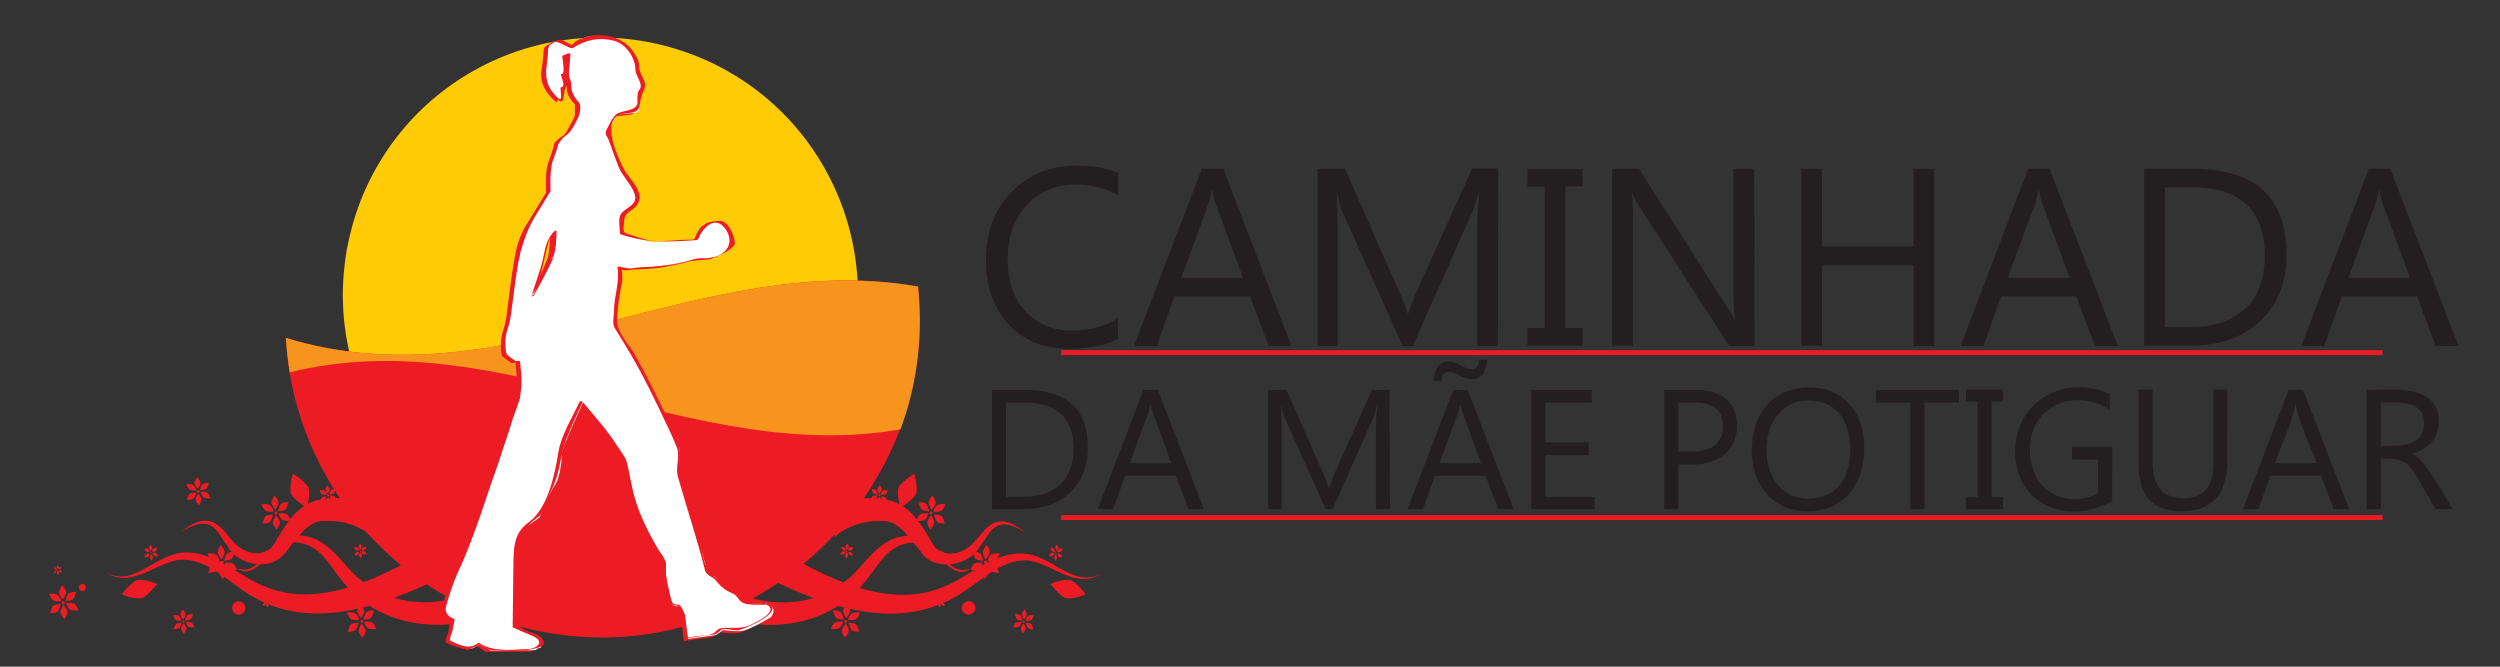 <?xml version="1.0" encoding="utf-8"?>
<!-- Generator: Adobe Illustrator 28.3.0, SVG Export Plug-In . SVG Version: 6.00 Build 0)  -->
<svg version="1.1" id="Camada_2_00000117655070844332368720000002236650609301555623_"
	 xmlns="http://www.w3.org/2000/svg" xmlns:xlink="http://www.w3.org/1999/xlink" x="0px" y="0px" viewBox="0 0 711 189.6"
	 style="enable-background:new 0 0 711 189.6;" xml:space="preserve">
<rect x="0" y="0" width="711" height="189.6" fill="#333333" stroke="none"/>
<style type="text/css">
	.st0{fill-rule:evenodd;clip-rule:evenodd;fill:#FFCB05;}
	.st1{fill-rule:evenodd;clip-rule:evenodd;fill:#ED1C24;}
	.st2{fill-rule:evenodd;clip-rule:evenodd;fill:#F7941D;}
	.st3{fill-rule:evenodd;clip-rule:evenodd;fill:#FFFFFF;}
	.st4{fill:#ED1C24;}
	.st5{fill-rule:evenodd;clip-rule:evenodd;fill:#231F20;}
</style>
<g id="Camada_1-2">
	<g>
		<g>
			<path class="st0" d="M234.6,48c19.8,35.3,7.3,79.9-28,99.7c-35.3,19.8-79.9,7.3-99.7-28c-19.8-35.3-7.3-79.9,28-99.7
				C170.2,0.3,214.8,12.8,234.6,48L234.6,48z"/>
			<path class="st1" d="M81.3,96.1c2.6,47.5,41.9,85.2,90.1,85.2s90.2-40.4,90.2-90.2c0-3.2-0.2-6.5-0.5-9.6
				C199.7,70.6,143.5,115.2,81.3,96.1z"/>
			<path class="st2" d="M81.3,96.1c0.2,3.3,0.6,6.6,1.1,9.8c59.8-14.8,114.3,26.6,173.7,16.2c3.6-9.7,5.5-20.1,5.5-31
				c0-3.2-0.2-6.5-0.5-9.6C199.7,70.6,143.5,115.1,81.3,96.1L81.3,96.1z"/>
			<g>
				<path class="st1" d="M199.8,173.1l4.3-7.2c10.6,6.7,25.8,8,36.4-0.7c5.1-3.6,8.8-12.1,17.2-12.8c9.2-1.1,10.5,12,18.2,9.3
					c-3.4,2.9-7-1.5-9.2-3.4c-2.5-2.3-5.6-4.6-8.6-3.8c-6.9,1.1-9.1,8.5-14.7,13.8C232.2,179.4,213.8,180.3,199.8,173.1L199.8,173.1
					z"/>
				<path class="st1" d="M237.6,152.6l-5.8-6c6.1-4.6,12.8-5.5,19.2-4.6c7.8,0.5,11.5,8.2,14,12.2c2.2,4.7,8.6,4,12.1-0.1
					c1.9-1.8,3.4-4.9,6.6-5.7c3.2-0.6,5.7,1.4,8,3c-2.4-1.3-5.2-2.9-7.7-2c-2.4,0.9-3.5,3.7-5.3,6c-2.7,5.3-12.9,7.7-17,1.3
					c-3.9-4.8-6.7-9.1-11.4-8.5C245.6,148,240.3,149.9,237.6,152.6L237.6,152.6z"/>
				<path class="st1" d="M221.2,165.8l4.2-7.2c12.7,7.3,28.8,14.3,42.9,8.3c6.9-2.5,13.2-9.5,22.2-9.5c8.8,0.2,14.3,10,22.7,5.8
					c-8,5-15.5-4.6-22.6-3.8c-7.7,0.6-12.8,7.4-20.5,11.2C253.9,178.8,236,172.6,221.2,165.8L221.2,165.8z"/>
				<path class="st1" d="M260.5,140.5c-0.4,0.9-2.1,2.4-4.4,3.9c-0.7-2.4-1-4.8-0.5-5.8c0.4-0.9,2.1-2.4,4.4-3.9
					C260.7,137.1,260.9,139.5,260.5,140.5L260.5,140.5z"/>
				<path class="st1" d="M304.4,165c1,0.3,2.6,1.8,4.4,4c-2.3,1-4.7,1.4-5.7,1.1c-1-0.3-2.6-1.8-4.4-4
					C301,165.1,303.3,164.7,304.4,165L304.4,165z"/>
				<path class="st1" d="M277.4,172.9c0,1.1-0.9,1.9-1.9,1.9s-2-0.9-2-1.9s0.9-1.9,2-1.9S277.4,171.8,277.4,172.9z"/>
				<path class="st1" d="M283.1,159.3c0.4-0.2,0.9-1,1.2-1.9c-1.1-0.1-1.9,0-2.3,0.2c-0.4,0.2-0.9,1-1.2,1.9
					C281.9,159.6,282.8,159.5,283.1,159.3L283.1,159.3z"/>
				<path class="st1" d="M277.2,160.2c-0.4,0.2-0.9,1-1.2,1.9c1.1,0.1,1.9,0,2.3-0.2c0.4-0.2,0.9-1,1.2-1.9
					C278.4,160,277.5,160,277.2,160.2z"/>
				<path class="st1" d="M281.5,157.1c0-0.4-0.3-1.3-0.9-2.1c-0.7,0.8-1.1,1.6-1.1,2c0,0.4,0.3,1.3,0.9,2.1
					C281,158.2,281.5,157.4,281.5,157.1L281.5,157.1z"/>
				<path class="st1" d="M279.1,162.6c0,0.4,0.3,1.3,0.9,2.1c0.7-0.8,1.1-1.6,1.1-2c0-0.4-0.3-1.3-0.9-2.1
					C279.5,161.4,279.1,162.2,279.1,162.6L279.1,162.6z"/>
				<path class="st1" d="M281,160.3c0.3,1,0.6,1.8,0.9,2.1c0.3,0.3,1.2,0.5,2.2,0.5c-0.3-1-0.6-1.8-0.9-2.1
					C282.9,160.6,282,160.3,281,160.3z"/>
				<path class="st1" d="M279.7,159.5c-0.3-1-0.6-1.8-0.9-2.1c-0.3-0.3-1.2-0.5-2.2-0.5c0.3,1,0.6,1.8,0.9,2.1
					C277.8,159.2,278.7,159.4,279.7,159.5z"/>
				<path class="st1" d="M279.8,159.9c0,0.2,0.2,0.4,0.5,0.4s0.5-0.2,0.5-0.4s-0.2-0.4-0.5-0.4S279.8,159.6,279.8,159.9z"/>
				<path class="st1" d="M268.3,157.6c0.1-0.1,0.2-0.3,0.3-0.6c-0.3,0-0.6,0-0.7,0.1s-0.2,0.3-0.3,0.6
					C268,157.7,268.2,157.7,268.3,157.6L268.3,157.6z"/>
				<path class="st1" d="M266.6,157.9c-0.1,0.1-0.2,0.3-0.3,0.6c0.3,0,0.6,0,0.7-0.1c0.1-0.1,0.2-0.3,0.3-0.6
					C267,157.8,266.7,157.8,266.6,157.9L266.6,157.9z"/>
				<path class="st1" d="M267.9,157c0-0.1-0.1-0.4-0.3-0.6c-0.2,0.2-0.3,0.5-0.3,0.6c0,0.1,0.1,0.4,0.3,0.6
					C267.7,157.3,267.9,157.1,267.9,157z"/>
				<path class="st1" d="M267.2,158.5c0,0.1,0.1,0.4,0.3,0.6c0.2-0.2,0.3-0.5,0.3-0.6c0-0.1-0.1-0.4-0.3-0.6
					C267.3,158.2,267.2,158.4,267.2,158.5L267.2,158.5z"/>
				<path class="st1" d="M267.7,157.9c0.1,0.3,0.2,0.5,0.3,0.6c0.1,0.1,0.4,0.1,0.6,0.1c-0.1-0.3-0.2-0.5-0.3-0.6
					C268.3,158,268,157.9,267.7,157.9L267.7,157.9z"/>
				<path class="st1" d="M267.4,157.7c-0.1-0.3-0.2-0.5-0.3-0.6c-0.1-0.1-0.4-0.1-0.6-0.1c0.1,0.3,0.2,0.5,0.3,0.6
					C266.8,157.6,267.1,157.7,267.4,157.7L267.4,157.7z"/>
				<path class="st1" d="M267.4,157.8c0,0.1,0.1,0.1,0.1,0.1s0.1-0.1,0.1-0.1s-0.1-0.1-0.1-0.1S267.4,157.7,267.4,157.8z"/>
				<path class="st1" d="M267.7,145.3c0.4-0.2,0.9-1,1.2-1.9c-1.1-0.1-1.9,0-2.3,0.2c-0.4,0.2-0.9,1-1.2,1.9
					C266.5,145.6,267.4,145.5,267.7,145.3L267.7,145.3z"/>
				<path class="st1" d="M261.8,146.2c-0.4,0.2-0.9,1-1.2,1.9c1.1,0.1,1.9,0,2.3-0.2c0.4-0.2,0.9-1,1.2-1.9
					C263,145.9,262.1,146,261.8,146.2L261.8,146.2z"/>
				<path class="st1" d="M266.1,143c0-0.4-0.3-1.3-0.9-2.1c-0.7,0.8-1.1,1.6-1.1,2c0,0.4,0.3,1.3,0.9,2.1
					C265.6,144.2,266.1,143.4,266.1,143L266.1,143z"/>
				<path class="st1" d="M263.7,148.5c0,0.4,0.3,1.3,0.9,2.1c0.7-0.8,1.1-1.6,1.1-2c0-0.4-0.3-1.3-0.9-2.1
					C264.2,147.4,263.7,148.1,263.7,148.5z"/>
				<path class="st1" d="M265.6,146.3c0.3,1,0.6,1.8,0.9,2.1c0.3,0.3,1.2,0.5,2.2,0.5c-0.3-1-0.6-1.8-0.9-2.1
					C267.5,146.6,266.6,146.3,265.6,146.3L265.6,146.3z"/>
				<path class="st1" d="M264.3,145.4c-0.3-1-0.6-1.8-0.9-2.1c-0.3-0.3-1.2-0.5-2.2-0.5c0.3,1,0.6,1.8,0.9,2.1
					C262.4,145.2,263.3,145.4,264.3,145.4z"/>
				<path class="st1" d="M264.4,145.9c0,0.2,0.2,0.4,0.4,0.4s0.4-0.2,0.4-0.4s-0.2-0.4-0.4-0.4S264.4,145.6,264.4,145.9z"/>
				<path class="st1" d="M268.3,171c0.1-0.1,0.3-0.3,0.4-0.7c-0.4,0-0.7,0-0.8,0.1c-0.1,0.1-0.3,0.4-0.4,0.7
					C267.9,171.1,268.2,171.1,268.3,171z"/>
				<path class="st1" d="M266.3,171.3c-0.1,0.1-0.3,0.3-0.4,0.7c0.4,0,0.7,0,0.8-0.1c0.1-0.1,0.3-0.3,0.4-0.7
					C266.7,171.2,266.4,171.2,266.3,171.3z"/>
				<path class="st1" d="M267.8,170.2c0-0.1-0.1-0.4-0.3-0.7c-0.2,0.3-0.4,0.6-0.4,0.7c0,0.1,0.1,0.4,0.3,0.7
					C267.6,170.6,267.7,170.4,267.8,170.2L267.8,170.2z"/>
				<path class="st1" d="M266.9,172.1c0,0.1,0.1,0.4,0.3,0.7c0.2-0.3,0.4-0.6,0.4-0.7c0-0.1-0.1-0.4-0.3-0.7
					C267.1,171.7,266.9,172,266.9,172.1z"/>
				<path class="st1" d="M267.6,171.4c0.1,0.4,0.2,0.6,0.3,0.7c0.1,0.1,0.4,0.2,0.8,0.2c-0.1-0.4-0.2-0.6-0.3-0.7
					C268.2,171.4,267.9,171.4,267.6,171.4L267.6,171.4z"/>
				<path class="st1" d="M267.1,171.1c-0.1-0.4-0.2-0.6-0.3-0.7c-0.1-0.1-0.4-0.2-0.8-0.2c0.1,0.4,0.2,0.6,0.3,0.7
					C266.5,171,266.8,171.1,267.1,171.1z"/>
				<path class="st1" d="M267.2,171.2c0,0.1,0.1,0.1,0.2,0.1s0.2-0.1,0.2-0.1s-0.1-0.2-0.2-0.2S267.2,171.1,267.2,171.2z"/>
				<path class="st1" d="M243.4,176.1c0.4-0.2,0.9-1,1.2-1.9c-1.1-0.1-1.9,0-2.3,0.2c-0.4,0.2-0.9,1-1.2,1.9
					C242.2,176.4,243.1,176.3,243.4,176.1L243.4,176.1z"/>
				<path class="st1" d="M237.5,177c-0.4,0.2-0.9,1-1.2,1.9c1.1,0.1,1.9,0,2.3-0.2c0.4-0.2,0.9-1,1.2-1.9
					C238.7,176.7,237.8,176.8,237.5,177L237.5,177z"/>
				<path class="st1" d="M241.8,173.8c0-0.4-0.3-1.3-0.9-2.1c-0.7,0.8-1.1,1.6-1.1,2c0,0.4,0.3,1.3,0.9,2.1
					C241.3,175,241.8,174.2,241.8,173.8z"/>
				<path class="st1" d="M239.4,179.3c0,0.4,0.3,1.3,0.9,2.1c0.7-0.8,1.1-1.6,1.1-2c0-0.4-0.3-1.3-0.9-2.1
					C239.9,178.2,239.4,179,239.4,179.3L239.4,179.3z"/>
				<path class="st1" d="M241.3,177.1c0.3,1,0.6,1.8,0.9,2.1c0.3,0.3,1.2,0.5,2.2,0.5c-0.3-1-0.6-1.8-0.9-2.1
					C243.2,177.3,242.3,177.1,241.3,177.1z"/>
				<path class="st1" d="M240,176.2c-0.3-1-0.6-1.8-0.9-2.1c-0.3-0.3-1.2-0.5-2.2-0.5c0.3,1,0.6,1.8,0.9,2.1
					C238.1,176,239,176.2,240,176.2L240,176.2z"/>
				<path class="st1" d="M240.1,176.7c0,0.2,0.2,0.4,0.4,0.4s0.4-0.2,0.4-0.4s-0.2-0.4-0.4-0.4S240.1,176.4,240.1,176.7z"/>
				<path class="st1" d="M213.3,156.7c0.4-0.2,0.9-1,1.2-1.9c-1.1-0.1-1.9,0-2.3,0.2c-0.4,0.2-0.9,1-1.2,1.9
					C212.1,157,213,156.9,213.3,156.7L213.3,156.7z"/>
				<path class="st1" d="M207.4,157.6c-0.4,0.2-0.9,1-1.2,1.9c1.1,0.1,1.9,0,2.3-0.2c0.4-0.2,0.9-1,1.2-1.9
					C208.6,157.3,207.7,157.4,207.4,157.6L207.4,157.6z"/>
				<path class="st1" d="M211.7,154.4c0-0.4-0.3-1.3-0.9-2.1c-0.7,0.8-1.1,1.6-1.1,2c0,0.4,0.3,1.3,0.9,2.1
					C211.3,155.6,211.7,154.8,211.7,154.4z"/>
				<path class="st1" d="M209.3,159.9c0,0.4,0.3,1.3,0.9,2.1c0.7-0.8,1.1-1.6,1.1-2c0.1-0.4-0.3-1.3-0.9-2.1
					C209.8,158.8,209.4,159.6,209.3,159.9L209.3,159.9z"/>
				<path class="st1" d="M211.2,157.7c0.3,1,0.6,1.8,0.9,2.1c0.3,0.3,1.2,0.5,2.2,0.5c-0.3-1-0.6-1.8-0.9-2.1
					C213.1,157.9,212.2,157.7,211.2,157.7L211.2,157.7z"/>
				<path class="st1" d="M209.9,156.9c-0.3-1-0.6-1.8-0.9-2.1c-0.3-0.3-1.2-0.5-2.2-0.5c0.3,1,0.6,1.8,0.9,2.1
					C208,156.6,208.9,156.8,209.9,156.9L209.9,156.9z"/>
				<path class="st1" d="M210,157.3c0,0.2,0.2,0.4,0.4,0.4s0.4-0.2,0.4-0.4s-0.2-0.4-0.4-0.4S210,157,210,157.3z"/>
				<path class="st1" d="M242.1,156.5c0.2-0.1,0.4-0.4,0.5-0.9c-0.5,0-0.9,0-1,0.1c-0.2,0.1-0.4,0.4-0.5,0.8
					C241.5,156.6,241.9,156.6,242.1,156.5L242.1,156.5z"/>
				<path class="st1" d="M239.5,156.9c-0.2,0.1-0.4,0.4-0.5,0.8c0.5,0,0.9,0,1-0.1c0.2-0.1,0.4-0.4,0.5-0.8
					C240,156.8,239.6,156.8,239.5,156.9z"/>
				<path class="st1" d="M241.4,155.5c0-0.2-0.1-0.6-0.4-0.9c-0.3,0.4-0.5,0.7-0.5,0.9c0,0.2,0.1,0.6,0.4,0.9
					C241.2,156,241.4,155.7,241.4,155.5L241.4,155.5z"/>
				<path class="st1" d="M240.3,157.9c0,0.2,0.1,0.6,0.4,0.9c0.3-0.4,0.5-0.7,0.5-0.9c0-0.2-0.1-0.6-0.4-0.9
					C240.6,157.4,240.4,157.8,240.3,157.9L240.3,157.9z"/>
				<path class="st1" d="M241.2,156.9c0.1,0.4,0.3,0.8,0.4,0.9c0.1,0.1,0.5,0.2,1,0.2c-0.1-0.4-0.3-0.8-0.4-0.9
					C242,157.1,241.6,157,241.2,156.9L241.2,156.9z"/>
				<path class="st1" d="M240.6,156.6c-0.1-0.4-0.3-0.8-0.4-0.9c-0.1-0.1-0.5-0.2-1-0.2c0.1,0.4,0.3,0.8,0.4,0.9
					C239.8,156.5,240.2,156.6,240.6,156.6L240.6,156.6z"/>
				<path class="st1" d="M240.6,156.8c0,0.1,0.1,0.2,0.2,0.2s0.2-0.1,0.2-0.2s-0.1-0.2-0.2-0.2S240.6,156.6,240.6,156.8z"/>
				<path class="st1" d="M237.8,132c0.3-0.2,0.7-0.8,0.9-1.5c-0.8,0-1.5,0-1.8,0.2c-0.3,0.2-0.7,0.8-0.9,1.5
					C236.8,132.2,237.5,132.1,237.8,132z"/>
				<path class="st1" d="M233.1,132.7c-0.3,0.2-0.7,0.8-0.9,1.5c0.9,0.1,1.5,0,1.8-0.2c0.3-0.2,0.7-0.8,0.9-1.5
					C234.1,132.4,233.4,132.5,233.1,132.7z"/>
				<path class="st1" d="M236.5,130.1c0-0.3-0.3-1-0.7-1.7c-0.5,0.7-0.9,1.3-0.9,1.6c0,0.3,0.3,1,0.7,1.6
					C236.2,131.1,236.5,130.5,236.5,130.1z"/>
				<path class="st1" d="M234.6,134.5c0,0.3,0.3,1,0.7,1.7c0.5-0.7,0.9-1.3,0.9-1.6c0-0.3-0.3-1-0.7-1.6
					C235,133.6,234.6,134.2,234.6,134.5L234.6,134.5z"/>
				<path class="st1" d="M236.1,132.8c0.2,0.8,0.5,1.5,0.7,1.7c0.2,0.2,1,0.4,1.8,0.4c-0.2-0.8-0.5-1.5-0.7-1.7
					C237.6,132.9,236.9,132.8,236.1,132.8z"/>
				<path class="st1" d="M235.1,132.1c-0.2-0.8-0.5-1.5-0.7-1.7c-0.2-0.2-1-0.4-1.7-0.4c0.2,0.8,0.5,1.5,0.7,1.7
					C233.6,131.9,234.3,132.1,235.1,132.1z"/>
				<path class="st1" d="M235.2,132.4c0,0.2,0.2,0.4,0.4,0.4s0.4-0.2,0.4-0.4c0-0.2-0.2-0.4-0.4-0.4S235.2,132.2,235.2,132.4z"/>
				<path class="st1" d="M251.8,140.6c0.2-0.1,0.5-0.6,0.7-1.2c-0.6,0-1.2,0-1.4,0.1c-0.2,0.1-0.5,0.6-0.7,1.2
					C251,140.7,251.6,140.7,251.8,140.6L251.8,140.6z"/>
				<path class="st1" d="M248.2,141.1c-0.2,0.1-0.5,0.6-0.7,1.1c0.6,0,1.2,0,1.4-0.1c0.2-0.1,0.5-0.6,0.7-1.2
					C248.9,140.9,248.4,141,248.2,141.1L248.2,141.1z"/>
				<path class="st1" d="M250.8,139.2c0-0.3-0.2-0.8-0.6-1.2c-0.4,0.5-0.6,1-0.7,1.2c0,0.3,0.2,0.8,0.6,1.2
					C250.5,139.9,250.8,139.4,250.8,139.2L250.8,139.2z"/>
				<path class="st1" d="M249.4,142.5c0,0.2,0.2,0.8,0.6,1.2c0.4-0.5,0.7-1,0.7-1.2c0-0.3-0.2-0.8-0.6-1.2
					C249.6,141.8,249.4,142.3,249.4,142.5z"/>
				<path class="st1" d="M250.5,141.2c0.2,0.6,0.4,1.1,0.6,1.3c0.2,0.2,0.7,0.3,1.3,0.3c-0.2-0.6-0.4-1.1-0.5-1.3
					C251.6,141.3,251.1,141.2,250.5,141.2L250.5,141.2z"/>
				<path class="st1" d="M249.7,140.7c-0.2-0.6-0.4-1.1-0.5-1.3c-0.2-0.2-0.7-0.3-1.3-0.3c0.2,0.6,0.4,1.1,0.5,1.3
					C248.6,140.5,249.1,140.6,249.7,140.7z"/>
				<path class="st1" d="M249.8,140.9c0,0.1,0.1,0.3,0.3,0.3s0.3-0.1,0.3-0.3s-0.1-0.3-0.3-0.3S249.8,140.8,249.8,140.9z"/>
				<path class="st1" d="M293.2,176.4c0.3-0.1,0.6-0.7,0.9-1.4c-0.8-0.1-1.4,0-1.6,0.1c-0.3,0.1-0.6,0.7-0.9,1.4
					C292.3,176.6,293,176.5,293.2,176.4z"/>
				<path class="st1" d="M289,177c-0.3,0.1-0.6,0.7-0.9,1.4c0.8,0.1,1.4,0,1.6-0.1c0.3-0.2,0.6-0.7,0.9-1.4
					C289.8,176.9,289.2,176.9,289,177L289,177z"/>
				<path class="st1" d="M292,174.8c0-0.3-0.2-0.9-0.6-1.5c-0.5,0.6-0.8,1.2-0.8,1.4c0,0.3,0.2,0.9,0.7,1.5
					C291.7,175.6,292,175,292,174.8L292,174.8z"/>
				<path class="st1" d="M290.3,178.7c0,0.3,0.2,0.9,0.6,1.5c0.5-0.6,0.8-1.1,0.8-1.4c0-0.3-0.2-0.9-0.6-1.5
					C290.6,177.9,290.3,178.4,290.3,178.7L290.3,178.7z"/>
				<path class="st1" d="M291.7,177.1c0.2,0.7,0.5,1.3,0.6,1.5c0.2,0.2,0.9,0.4,1.6,0.4c-0.2-0.8-0.4-1.3-0.6-1.5
					C293,177.3,292.4,177.1,291.7,177.1L291.7,177.1z"/>
				<path class="st1" d="M290.8,176.5c-0.2-0.7-0.5-1.3-0.6-1.5c-0.2-0.2-0.9-0.4-1.6-0.4c0.2,0.7,0.4,1.3,0.6,1.5
					C289.4,176.3,290.1,176.5,290.8,176.5L290.8,176.5z"/>
				<path class="st1" d="M290.8,176.8c0,0.2,0.1,0.3,0.3,0.3s0.3-0.1,0.3-0.3s-0.1-0.3-0.3-0.3S290.8,176.6,290.8,176.8z"/>
				<path class="st1" d="M301.7,156.9c0.2-0.1,0.4-0.5,0.6-0.9c-0.5,0-0.9,0-1.1,0.1c-0.2,0.1-0.4,0.5-0.6,0.9
					C301.2,157,301.6,157,301.7,156.9z"/>
				<path class="st1" d="M298.9,157.3c-0.2,0.1-0.4,0.5-0.6,0.9c0.5,0,0.9,0,1.1-0.1c0.2-0.1,0.4-0.5,0.6-0.9
					C299.5,157.2,299.1,157.2,298.9,157.3z"/>
				<path class="st1" d="M301,155.8c0-0.2-0.2-0.6-0.4-1c-0.3,0.4-0.5,0.8-0.5,0.9c0,0.2,0.2,0.6,0.4,1
					C300.8,156.4,301,156,301,155.8L301,155.8z"/>
				<path class="st1" d="M299.8,158.5c0,0.2,0.2,0.6,0.4,1c0.3-0.4,0.5-0.8,0.5-0.9c0-0.2-0.2-0.6-0.4-1
					C300,157.9,299.8,158.3,299.8,158.5L299.8,158.5z"/>
				<path class="st1" d="M300.7,157.4c0.1,0.5,0.3,0.9,0.4,1c0.1,0.1,0.6,0.2,1,0.2c-0.1-0.5-0.3-0.9-0.4-1
					C301.6,157.5,301.2,157.4,300.7,157.4L300.7,157.4z"/>
				<path class="st1" d="M300.1,157c-0.1-0.5-0.3-0.9-0.4-1c-0.1-0.1-0.6-0.2-1-0.3c0.1,0.5,0.3,0.9,0.4,1
					C299.2,156.9,299.6,157,300.1,157L300.1,157z"/>
				<path class="st1" d="M300.1,157.2c0,0.1,0.1,0.2,0.2,0.2s0.2-0.1,0.2-0.2s-0.1-0.2-0.2-0.2S300.1,157.1,300.1,157.2z"/>
			</g>
			<g>
				<path class="st1" d="M139.2,165.9l4.3,7.2c-13.9,7.2-32.3,6.2-43.4-4.8c-5.6-5.3-7.8-12.8-14.8-13.9c-3.1-0.8-6.2,1.5-8.8,3.8
					c-2.3,2-5.8,6.2-9,3.4c7.3,2.8,8.8-10.4,18.1-9.3c8.5,0.7,12.2,9.3,17.2,12.8C113.5,173.8,128.6,172.6,139.2,165.9L139.2,165.9z
					"/>
				<path class="st1" d="M111.5,146.6l-5.8,6c-2.7-2.7-7.9-4.7-12.8-4.4c-4.7-0.6-7.5,3.7-11.4,8.5c-4.1,6.3-14.2,3.9-16.8-1.4
					c-1.8-2.3-2.9-5.2-5.4-6.1c-2.5-0.9-5.4,0.7-7.8,2c2.3-1.6,4.8-3.6,8.1-3c3.3,0.9,4.8,3.9,6.7,5.8c3.5,4.1,9.8,4.8,12,0.1
					c2.5-3.9,6.2-11.7,14.1-12.2C98.7,141.1,105.5,141.9,111.5,146.6L111.5,146.6z"/>
				<path class="st1" d="M118,158.6l4.2,7.2c-14.8,6.8-32.8,13-48.8,4.7c-7.7-3.9-12.7-10.6-20.5-11.3c-7.2-0.8-14.7,8.7-22.6,3.7
					c8.2,4.2,13.7-5.6,22.6-5.8c9,0.1,15.4,7.1,22.2,9.6C89.1,172.8,105.2,165.8,118,158.6z"/>
				<path class="st1" d="M82.8,140.5c0.4,0.9,2.1,2.4,4.4,3.9c0.8-2.4,0.9-4.8,0.5-5.8c-0.4-0.9-2.1-2.4-4.4-3.9
					C82.6,137.1,82.4,139.5,82.8,140.5z"/>
				<path class="st1" d="M39,165c-0.9,0.3-2.6,1.8-4.4,4c2.3,1,4.7,1.4,5.7,1.1c1-0.3,2.6-1.8,4.4-4C42.4,165.1,40,164.7,39,165z"/>
				<path class="st1" d="M66,172.9c0,1.1,0.9,1.9,1.9,1.9c1.1,0,1.9-0.9,1.9-1.9s-0.9-1.9-1.9-1.9S66,171.8,66,172.9z"/>
				<path class="st1" d="M22.4,167.1c0,0.5,0.4,1,1,1s1-0.4,1-1s-0.4-1-1-1S22.4,166.6,22.4,167.1z"/>
				<path class="st1" d="M54,139.3c-0.3-0.2-0.7-0.8-1-1.6c0.9-0.1,1.6,0,1.9,0.2c0.3,0.2,0.7,0.8,1,1.6
					C55,139.5,54.3,139.5,54,139.3L54,139.3z"/>
				<path class="st1" d="M58.9,140.1c0.3,0.2,0.7,0.8,1,1.6c-0.9,0.1-1.6,0-1.9-0.2c-0.3-0.2-0.7-0.8-1-1.6
					C57.9,139.8,58.6,139.9,58.9,140.1L58.9,140.1z"/>
				<path class="st1" d="M55.3,137.4c0-0.3,0.3-1.1,0.8-1.7c0.5,0.7,0.9,1.3,0.9,1.6c0,0.3-0.3,1.1-0.8,1.7
					C55.7,138.4,55.4,137.8,55.3,137.4z"/>
				<path class="st1" d="M57.3,142c0,0.4-0.3,1.1-0.8,1.7c-0.5-0.7-0.9-1.3-0.9-1.6c0-0.4,0.3-1.1,0.8-1.7
					C56.9,141,57.3,141.7,57.3,142z"/>
				<path class="st1" d="M55.8,140.1c-0.2,0.9-0.5,1.5-0.8,1.7c-0.3,0.2-1,0.4-1.8,0.4c0.2-0.9,0.5-1.5,0.7-1.7
					C54.2,140.3,54.9,140.1,55.8,140.1L55.8,140.1z"/>
				<path class="st1" d="M56.8,139.4c0.2-0.9,0.5-1.5,0.8-1.7c0.3-0.2,1-0.4,1.8-0.4c-0.2,0.9-0.5,1.5-0.7,1.7
					C58.4,139.2,57.6,139.4,56.8,139.4L56.8,139.4z"/>
				<path class="st1" d="M56.8,139.8c0,0.2-0.2,0.4-0.4,0.4S56,140,56,139.8s0.2-0.4,0.4-0.4S56.8,139.6,56.8,139.8z"/>
				<path class="st1" d="M60.2,159.3c-0.4-0.2-0.9-1-1.2-1.9c1.1-0.1,2,0,2.3,0.2c0.4,0.2,0.9,1,1.2,1.9
					C61.5,159.6,60.6,159.5,60.2,159.3L60.2,159.3z"/>
				<path class="st1" d="M66.2,160.2c0.4,0.2,0.9,1,1.2,1.9c-1.1,0.1-1.9,0-2.3-0.2c-0.4-0.2-0.9-1-1.2-1.9
					C64.9,160,65.8,160,66.2,160.2z"/>
				<path class="st1" d="M61.9,157.1c0-0.4,0.3-1.3,0.9-2.1c0.7,0.8,1.1,1.6,1.1,2c0,0.4-0.3,1.3-0.9,2.1
					C62.3,158.2,61.9,157.4,61.9,157.1z"/>
				<path class="st1" d="M64.3,162.6c0,0.4-0.3,1.3-0.9,2.1c-0.7-0.8-1.1-1.6-1.1-2c0-0.4,0.3-1.3,0.9-2.1
					C63.8,161.4,64.2,162.2,64.3,162.6L64.3,162.6z"/>
				<path class="st1" d="M62.3,160.3c-0.3,1-0.6,1.8-0.9,2.1c-0.3,0.3-1.2,0.5-2.2,0.5c0.3-1,0.6-1.8,0.9-2.1
					C60.5,160.6,61.4,160.3,62.3,160.3z"/>
				<path class="st1" d="M63.7,159.5c0.3-1,0.6-1.8,0.9-2.1c0.3-0.3,1.2-0.5,2.2-0.5c-0.3,1-0.6,1.8-0.9,2.1
					C65.5,159.2,64.6,159.4,63.7,159.5z"/>
				<path class="st1" d="M63.6,159.9c0,0.2-0.2,0.4-0.5,0.4s-0.5-0.2-0.5-0.4s0.2-0.4,0.5-0.4S63.6,159.6,63.6,159.9z"/>
				<path class="st1" d="M75,157.6c-0.1-0.1-0.2-0.3-0.3-0.6c0.3,0,0.6,0,0.7,0.1c0.1,0.1,0.2,0.3,0.3,0.6
					C75.3,157.7,75.1,157.7,75,157.6L75,157.6z"/>
				<path class="st1" d="M76.7,157.9c0.1,0.1,0.2,0.3,0.3,0.6c-0.3,0-0.6,0-0.7-0.1c-0.1-0.1-0.2-0.3-0.3-0.6
					C76.3,157.8,76.6,157.8,76.7,157.9L76.7,157.9z"/>
				<path class="st1" d="M75.5,157c0-0.1,0.1-0.4,0.3-0.6c0.2,0.2,0.3,0.5,0.3,0.6c0,0.1-0.1,0.4-0.3,0.6
					C75.6,157.3,75.5,157.1,75.5,157z"/>
				<path class="st1" d="M76.2,158.5c0,0.1-0.1,0.4-0.3,0.6c-0.2-0.2-0.3-0.5-0.3-0.6s0.1-0.4,0.3-0.6
					C76,158.2,76.2,158.4,76.2,158.5L76.2,158.5z"/>
				<path class="st1" d="M75.6,157.9c-0.1,0.3-0.2,0.5-0.3,0.6c-0.1,0.1-0.4,0.1-0.6,0.1c0.1-0.3,0.2-0.5,0.3-0.6
					C75.1,158,75.3,157.9,75.6,157.9z"/>
				<path class="st1" d="M76,157.7c0.1-0.3,0.2-0.5,0.3-0.6s0.3-0.1,0.6-0.1c-0.1,0.3-0.2,0.5-0.3,0.6
					C76.5,157.6,76.3,157.7,76,157.7L76,157.7z"/>
				<path class="st1" d="M76,157.8c0,0.1-0.1,0.1-0.1,0.1c-0.1,0-0.1-0.1-0.1-0.1s0.1-0.1,0.1-0.1C75.9,157.6,76,157.7,76,157.8z"/>
				<path class="st1" d="M75.6,145.3c-0.4-0.2-0.9-1-1.2-1.9c1.1-0.1,1.9,0,2.3,0.2c0.4,0.2,0.9,1,1.2,1.9
					C76.8,145.6,76,145.5,75.6,145.3L75.6,145.3z"/>
				<path class="st1" d="M81.5,146.2c0.4,0.2,0.9,1,1.2,1.9c-1.1,0.1-1.9,0-2.3-0.2c-0.4-0.2-0.9-1-1.2-1.9
					C80.3,145.9,81.2,146,81.5,146.2L81.5,146.2z"/>
				<path class="st1" d="M77.2,143c0-0.4,0.3-1.3,0.9-2.1c0.7,0.8,1.1,1.6,1.1,2c0,0.4-0.3,1.3-0.9,2.1
					C77.7,144.2,77.3,143.4,77.2,143z"/>
				<path class="st1" d="M79.6,148.5c0,0.4-0.3,1.3-0.9,2.1c-0.7-0.8-1.1-1.6-1.1-2c0-0.4,0.3-1.3,0.9-2.1
					C79.2,147.4,79.6,148.1,79.6,148.5z"/>
				<path class="st1" d="M77.7,146.3c-0.3,1-0.6,1.8-0.9,2.1c-0.3,0.3-1.2,0.5-2.2,0.5c0.3-1,0.6-1.8,0.9-2.1
					C75.8,146.6,76.8,146.3,77.7,146.3L77.7,146.3z"/>
				<path class="st1" d="M79,145.4c0.3-1,0.6-1.8,0.9-2.1c0.3-0.3,1.2-0.5,2.2-0.5c-0.3,1-0.6,1.8-0.9,2.1
					C80.9,145.2,80,145.4,79,145.4L79,145.4z"/>
				<path class="st1" d="M78.9,145.9c0,0.2-0.2,0.4-0.4,0.4s-0.4-0.2-0.4-0.4s0.2-0.4,0.4-0.4S78.9,145.6,78.9,145.9z"/>
				<path class="st1" d="M75,171c-0.1-0.1-0.3-0.3-0.4-0.7c0.4,0,0.7,0,0.8,0.1c0.1,0.1,0.3,0.4,0.4,0.7
					C75.5,171.1,75.2,171.1,75,171z"/>
				<path class="st1" d="M77.1,171.3c0.1,0.1,0.3,0.3,0.4,0.7c-0.4,0-0.7,0-0.8-0.1c-0.1-0.1-0.3-0.3-0.4-0.7
					C76.6,171.2,76.9,171.2,77.1,171.3z"/>
				<path class="st1" d="M75.6,170.2c0-0.1,0.1-0.4,0.3-0.7c0.2,0.3,0.4,0.6,0.4,0.7c0,0.1-0.1,0.4-0.3,0.7
					C75.8,170.6,75.6,170.4,75.6,170.2L75.6,170.2z"/>
				<path class="st1" d="M76.4,172.1c0,0.1-0.1,0.4-0.3,0.7c-0.2-0.3-0.4-0.6-0.4-0.7c0-0.1,0.1-0.4,0.3-0.7
					C76.2,171.7,76.4,172,76.4,172.1L76.4,172.1z"/>
				<path class="st1" d="M75.8,171.4c-0.1,0.4-0.2,0.6-0.3,0.7c-0.1,0.1-0.4,0.2-0.8,0.2c0.1-0.4,0.2-0.6,0.3-0.7
					C75.1,171.4,75.4,171.4,75.8,171.4L75.8,171.4z"/>
				<path class="st1" d="M76.2,171.1c0.1-0.4,0.2-0.6,0.3-0.7c0.1-0.1,0.4-0.2,0.8-0.2c-0.1,0.4-0.2,0.6-0.3,0.7
					C76.8,171,76.5,171.1,76.2,171.1z"/>
				<path class="st1" d="M76.2,171.2c0,0.1-0.1,0.1-0.2,0.1c-0.1,0-0.2-0.1-0.2-0.1s0.1-0.2,0.2-0.2
					C76.1,171.1,76.2,171.1,76.2,171.2z"/>
				<path class="st1" d="M99.9,176.1c-0.4-0.2-0.9-1-1.2-1.9c1.1-0.1,1.9,0,2.3,0.2c0.4,0.2,0.9,1,1.2,1.9
					C101.1,176.4,100.3,176.3,99.9,176.1L99.9,176.1z"/>
				<path class="st1" d="M105.8,177c0.4,0.2,0.9,1,1.2,1.9c-1.1,0.1-1.9,0-2.3-0.2c-0.4-0.2-0.9-1-1.2-1.9
					C104.6,176.7,105.5,176.8,105.8,177L105.8,177z"/>
				<path class="st1" d="M101.6,173.8c0-0.4,0.3-1.3,0.9-2.1c0.7,0.8,1.1,1.6,1.1,2c0,0.4-0.3,1.3-0.9,2.1
					C102,175,101.6,174.2,101.6,173.8L101.6,173.8z"/>
				<path class="st1" d="M104,179.3c0,0.4-0.3,1.3-0.9,2.1c-0.7-0.8-1.1-1.6-1.1-2c0-0.4,0.3-1.3,0.9-2.1
					C103.5,178.2,103.9,179,104,179.3L104,179.3z"/>
				<path class="st1" d="M102,177.1c-0.3,1-0.6,1.8-0.9,2.1c-0.3,0.3-1.2,0.5-2.2,0.5c0.3-1,0.6-1.8,0.9-2.1
					C100.2,177.3,101.1,177.1,102,177.1L102,177.1z"/>
				<path class="st1" d="M103.3,176.2c0.3-1,0.6-1.8,0.9-2.1c0.3-0.3,1.2-0.5,2.2-0.5c-0.3,1-0.6,1.8-0.9,2.1
					C105.2,176,104.3,176.2,103.3,176.2L103.3,176.2z"/>
				<path class="st1" d="M103.3,176.7c0,0.2-0.2,0.4-0.4,0.4s-0.4-0.2-0.4-0.4s0.2-0.4,0.4-0.4S103.3,176.4,103.3,176.7z"/>
				<path class="st1" d="M130,156.7c-0.4-0.2-0.9-1-1.2-1.9c1.1-0.1,1.9,0,2.3,0.2c0.4,0.2,0.9,1,1.2,1.9
					C131.2,157,130.3,156.9,130,156.7L130,156.7z"/>
				<path class="st1" d="M135.9,157.6c0.4,0.2,0.9,1,1.2,1.9c-1.1,0.1-1.9,0-2.3-0.2c-0.4-0.2-0.9-1-1.2-1.9
					C134.7,157.3,135.6,157.4,135.9,157.6L135.9,157.6z"/>
				<path class="st1" d="M131.6,154.4c0-0.4,0.3-1.3,0.9-2.1c0.7,0.8,1.1,1.6,1.1,2c0,0.4-0.3,1.3-0.9,2.1
					C132.1,155.6,131.6,154.8,131.6,154.4L131.6,154.4z"/>
				<path class="st1" d="M134,159.9c0,0.4-0.3,1.3-0.9,2.1c-0.7-0.8-1.1-1.6-1.1-2c0-0.4,0.3-1.3,0.9-2.1
					C133.6,158.8,134,159.6,134,159.9z"/>
				<path class="st1" d="M132.1,157.7c-0.3,1-0.6,1.8-0.9,2.1c-0.3,0.3-1.2,0.5-2.2,0.5c0.3-1,0.6-1.8,0.9-2.1
					C130.2,157.9,131.1,157.7,132.1,157.7L132.1,157.7z"/>
				<path class="st1" d="M133.4,156.9c0.3-1,0.6-1.8,0.9-2.1c0.3-0.3,1.2-0.5,2.2-0.5c-0.3,1-0.6,1.8-0.9,2.1
					C135.3,156.6,134.4,156.8,133.4,156.9z"/>
				<path class="st1" d="M133.3,157.3c0,0.2-0.2,0.4-0.4,0.4s-0.4-0.2-0.4-0.4s0.2-0.4,0.4-0.4S133.3,157,133.3,157.3z"/>
				<path class="st1" d="M101.2,156.5c-0.2-0.1-0.4-0.4-0.5-0.9c0.5,0,0.8,0,1,0.1c0.2,0.1,0.4,0.4,0.5,0.8
					C101.8,156.6,101.4,156.6,101.2,156.5L101.2,156.5z"/>
				<path class="st1" d="M103.8,156.9c0.2,0.1,0.4,0.4,0.5,0.8c-0.5,0-0.8,0-1-0.1c-0.2-0.1-0.4-0.4-0.5-0.8
					C103.3,156.8,103.7,156.8,103.8,156.9z"/>
				<path class="st1" d="M102,155.5c0-0.2,0.2-0.6,0.4-0.9c0.3,0.4,0.5,0.7,0.5,0.9c0,0.2-0.2,0.6-0.4,0.9
					C102.2,156,102,155.7,102,155.5L102,155.5z"/>
				<path class="st1" d="M103,157.9c0,0.2-0.2,0.6-0.4,0.9c-0.3-0.4-0.5-0.7-0.5-0.9c0-0.2,0.2-0.6,0.4-0.9
					C102.8,157.4,103,157.8,103,157.9L103,157.9z"/>
				<path class="st1" d="M102.2,156.9c-0.1,0.4-0.3,0.8-0.4,0.9c-0.1,0.1-0.5,0.2-1,0.2c0.1-0.4,0.3-0.8,0.4-0.9
					C101.3,157.1,101.7,157,102.2,156.9L102.2,156.9z"/>
				<path class="st1" d="M102.8,156.6c0.1-0.4,0.3-0.8,0.4-0.9c0.1-0.1,0.6-0.2,1-0.2c-0.1,0.4-0.3,0.8-0.4,0.9
					C103.6,156.5,103.2,156.6,102.8,156.6L102.8,156.6z"/>
				<path class="st1" d="M102.7,156.8c0,0.1-0.1,0.2-0.2,0.2s-0.2-0.1-0.2-0.2s0.1-0.2,0.2-0.2S102.7,156.6,102.7,156.8z"/>
				<path class="st1" d="M105.5,132c-0.3-0.2-0.7-0.8-0.9-1.5c0.8,0,1.5,0,1.8,0.2c0.3,0.2,0.7,0.8,0.9,1.5
					C106.5,132.2,105.8,132.1,105.5,132L105.5,132z"/>
				<path class="st1" d="M110.2,132.7c0.3,0.2,0.7,0.8,0.9,1.5c-0.8,0.1-1.5,0-1.8-0.2c-0.3-0.2-0.7-0.8-0.9-1.5
					C109.3,132.4,110,132.5,110.2,132.7z"/>
				<path class="st1" d="M106.8,130.1c0-0.3,0.3-1,0.7-1.7c0.5,0.7,0.9,1.3,0.9,1.6c0,0.3-0.3,1-0.7,1.6
					C107.2,131.1,106.8,130.5,106.8,130.1z"/>
				<path class="st1" d="M108.7,134.5c0,0.3-0.3,1-0.7,1.7c-0.5-0.7-0.9-1.3-0.9-1.6c0-0.3,0.3-1,0.7-1.6
					C108.3,133.6,108.7,134.2,108.7,134.5L108.7,134.5z"/>
				<path class="st1" d="M107.2,132.8c-0.2,0.8-0.5,1.5-0.7,1.7c-0.2,0.2-1,0.4-1.8,0.4c0.2-0.8,0.5-1.5,0.7-1.7
					C105.7,132.9,106.4,132.8,107.2,132.8L107.2,132.8z"/>
				<path class="st1" d="M108.2,132.1c0.2-0.8,0.5-1.5,0.7-1.7c0.2-0.2,1-0.4,1.7-0.4c-0.2,0.8-0.5,1.5-0.7,1.7
					C109.7,131.9,109,132.1,108.2,132.1L108.2,132.1z"/>
				<path class="st1" d="M108.2,132.4c0,0.2-0.2,0.4-0.4,0.4s-0.4-0.2-0.4-0.4c0-0.2,0.2-0.4,0.4-0.4S108.2,132.2,108.2,132.4z"/>
				<path class="st1" d="M91.6,140.6c-0.2-0.1-0.5-0.6-0.7-1.2c0.6,0,1.2,0,1.4,0.1c0.2,0.1,0.5,0.6,0.7,1.2
					C92.3,140.7,91.8,140.7,91.6,140.6z"/>
				<path class="st1" d="M95.1,141.1c0.2,0.1,0.5,0.6,0.7,1.1c-0.6,0-1.2,0-1.4-0.1c-0.2-0.1-0.5-0.6-0.7-1.2
					C94.4,140.9,94.9,141,95.1,141.1L95.1,141.1z"/>
				<path class="st1" d="M92.6,139.2c0-0.3,0.2-0.8,0.5-1.2c0.4,0.5,0.7,1,0.7,1.2c0,0.3-0.2,0.8-0.6,1.2
					C92.8,139.9,92.6,139.4,92.6,139.2L92.6,139.2z"/>
				<path class="st1" d="M94,142.5c0,0.2-0.2,0.8-0.5,1.2c-0.4-0.5-0.7-1-0.7-1.2c0-0.3,0.2-0.8,0.6-1.2
					C93.7,141.8,94,142.3,94,142.5L94,142.5z"/>
				<path class="st1" d="M92.8,141.2c-0.2,0.6-0.4,1.1-0.5,1.3c-0.2,0.2-0.7,0.3-1.3,0.3c0.2-0.6,0.4-1.1,0.5-1.3
					C91.7,141.3,92.3,141.2,92.8,141.2z"/>
				<path class="st1" d="M93.6,140.7c0.2-0.6,0.4-1.1,0.5-1.3c0.2-0.2,0.7-0.3,1.3-0.3c-0.2,0.6-0.4,1.1-0.5,1.3
					C94.8,140.5,94.2,140.6,93.6,140.7z"/>
				<path class="st1" d="M93.6,140.9c0,0.1-0.1,0.3-0.3,0.3s-0.3-0.1-0.3-0.3s0.1-0.3,0.3-0.3S93.6,140.8,93.6,140.9z"/>
				<path class="st1" d="M50.1,176.4c-0.3-0.1-0.6-0.7-0.9-1.4c0.8-0.1,1.4,0,1.6,0.1c0.3,0.1,0.6,0.7,0.8,1.4
					C51,176.6,50.4,176.5,50.1,176.4L50.1,176.4z"/>
				<path class="st1" d="M54.4,177c0.3,0.1,0.6,0.7,0.9,1.4c-0.8,0.1-1.4,0-1.6-0.1c-0.3-0.2-0.6-0.7-0.8-1.4
					C53.5,176.9,54.2,176.9,54.4,177L54.4,177z"/>
				<path class="st1" d="M51.3,174.8c0-0.3,0.2-0.9,0.7-1.5c0.5,0.6,0.8,1.2,0.8,1.4c0,0.3-0.2,0.9-0.7,1.5
					C51.6,175.6,51.3,175,51.3,174.8L51.3,174.8z"/>
				<path class="st1" d="M53,178.7c0,0.3-0.2,0.9-0.7,1.5c-0.5-0.6-0.8-1.1-0.8-1.4c0-0.3,0.2-0.9,0.7-1.5
					C52.7,177.9,53,178.4,53,178.7L53,178.7z"/>
				<path class="st1" d="M51.7,177.1c-0.2,0.7-0.4,1.3-0.7,1.5c-0.2,0.2-0.9,0.4-1.6,0.4c0.2-0.8,0.4-1.3,0.7-1.5
					C50.3,177.3,51,177.1,51.7,177.1L51.7,177.1z"/>
				<path class="st1" d="M52.6,176.5c0.2-0.7,0.5-1.3,0.7-1.5c0.2-0.2,0.9-0.4,1.6-0.4c-0.2,0.7-0.4,1.3-0.7,1.5
					C53.9,176.3,53.3,176.5,52.6,176.5L52.6,176.5z"/>
				<path class="st1" d="M52.5,176.8c0,0.2-0.1,0.3-0.3,0.3s-0.3-0.1-0.3-0.3s0.2-0.3,0.3-0.3S52.5,176.6,52.5,176.8z"/>
				<path class="st1" d="M15.6,162c-0.1-0.1-0.2-0.3-0.3-0.6c0.3,0,0.6,0,0.6,0.1s0.2,0.3,0.3,0.6C16,162,15.7,162,15.6,162
					L15.6,162z"/>
				<path class="st1" d="M17.3,162.2c0.1,0.1,0.2,0.3,0.3,0.6c-0.3,0-0.5,0-0.6-0.1c-0.1-0.1-0.2-0.3-0.3-0.6
					C17,162.1,17.2,162.2,17.3,162.2z"/>
				<path class="st1" d="M16.1,161.3c0-0.1,0.1-0.4,0.3-0.6c0.2,0.2,0.3,0.5,0.3,0.6c0,0.1-0.1,0.4-0.3,0.6
					C16.2,161.6,16.1,161.4,16.1,161.3L16.1,161.3z"/>
				<path class="st1" d="M16.8,162.9c0,0.1-0.1,0.4-0.3,0.6c-0.2-0.2-0.3-0.4-0.3-0.6c0-0.1,0.1-0.4,0.2-0.6
					C16.6,162.6,16.8,162.8,16.8,162.9z"/>
				<path class="st1" d="M16.2,162.2c-0.1,0.3-0.2,0.5-0.3,0.6c-0.1,0.1-0.4,0.1-0.6,0.1c0.1-0.3,0.2-0.5,0.3-0.6
					C15.7,162.3,16,162.2,16.2,162.2z"/>
				<path class="st1" d="M16.6,162c0.1-0.3,0.2-0.5,0.2-0.6c0.1-0.1,0.4-0.1,0.6-0.1c-0.1,0.3-0.2,0.5-0.2,0.6
					C17.1,161.9,16.9,162,16.6,162z"/>
				<path class="st1" d="M16.6,162.1c0,0.1-0.1,0.1-0.1,0.1s-0.1-0.1-0.1-0.1s0.1-0.1,0.1-0.1C16.5,162,16.6,162,16.6,162.1z"/>
				<path class="st1" d="M15.2,170.8c-0.4-0.2-0.9-1-1.2-1.9c1.1-0.1,1.9,0,2.3,0.2c0.4,0.2,0.9,1,1.2,1.9
					C16.4,171.1,15.5,171,15.2,170.8L15.2,170.8z"/>
				<path class="st1" d="M21.1,171.7c0.4,0.2,0.9,1,1.2,1.9c-1.1,0.1-1.9,0-2.3-0.2c-0.4-0.2-0.9-1-1.2-1.9
					C19.9,171.4,20.8,171.5,21.1,171.7L21.1,171.7z"/>
				<path class="st1" d="M16.8,168.5c0-0.4,0.3-1.3,0.9-2.1c0.7,0.8,1.1,1.6,1.1,2c0,0.4-0.3,1.3-0.9,2.1
					C17.3,169.7,16.8,168.9,16.8,168.5z"/>
				<path class="st1" d="M19.2,174c0,0.4-0.3,1.3-0.9,2.1c-0.6-0.8-1.1-1.6-1.1-2c0-0.4,0.3-1.3,0.9-2.1
					C18.7,172.9,19.2,173.6,19.2,174z"/>
				<path class="st1" d="M17.3,171.8c-0.3,1-0.6,1.8-0.9,2.1c-0.3,0.3-1.2,0.5-2.2,0.5c0.3-1,0.6-1.8,0.9-2.1
					C15.4,172.1,16.3,171.8,17.3,171.8L17.3,171.8z"/>
				<path class="st1" d="M18.6,170.9c0.3-1,0.6-1.8,0.9-2.1c0.3-0.3,1.2-0.5,2.2-0.5c-0.3,1-0.6,1.8-0.9,2.1
					C20.5,170.7,19.6,170.9,18.6,170.9z"/>
				<path class="st1" d="M18.5,171.4c0,0.2-0.2,0.5-0.5,0.5s-0.4-0.2-0.4-0.5s0.2-0.4,0.4-0.4S18.5,171.1,18.5,171.4z"/>
				<path class="st1" d="M41.6,156.9c-0.2-0.1-0.4-0.5-0.6-0.9c0.5,0,0.9,0,1.1,0.1c0.2,0.1,0.4,0.5,0.6,0.9
					C42.2,157,41.8,157,41.6,156.9z"/>
				<path class="st1" d="M44.4,157.3c0.2,0.1,0.4,0.5,0.6,0.9c-0.5,0-0.9,0-1.1-0.1c-0.2-0.1-0.4-0.5-0.6-0.9
					C43.8,157.2,44.3,157.2,44.4,157.3z"/>
				<path class="st1" d="M42.4,155.8c0-0.2,0.2-0.6,0.4-1c0.3,0.4,0.5,0.8,0.5,0.9c0,0.2-0.2,0.6-0.4,1
					C42.6,156.4,42.4,156,42.4,155.8L42.4,155.8z"/>
				<path class="st1" d="M43.5,158.5c0,0.2-0.2,0.6-0.4,1c-0.3-0.4-0.5-0.8-0.5-0.9c0-0.2,0.2-0.6,0.4-1
					C43.3,157.9,43.5,158.3,43.5,158.5L43.5,158.5z"/>
				<path class="st1" d="M42.6,157.4c-0.1,0.5-0.3,0.9-0.4,1c-0.2,0.1-0.6,0.2-1.1,0.2c0.1-0.5,0.3-0.9,0.4-1
					C41.7,157.5,42.2,157.4,42.6,157.4L42.6,157.4z"/>
				<path class="st1" d="M43.2,157c0.1-0.5,0.3-0.9,0.4-1c0.2-0.1,0.6-0.2,1.1-0.3c-0.1,0.5-0.3,0.9-0.4,1
					C44.1,156.9,43.7,157,43.2,157L43.2,157z"/>
				<path class="st1" d="M43.2,157.2c0,0.1-0.1,0.2-0.2,0.2c-0.1,0-0.2-0.1-0.2-0.2s0.1-0.2,0.2-0.2C43.1,157,43.2,157.1,43.2,157.2
					z"/>
			</g>
			<path class="st1" d="M216.6,172.2c-0.9,0-5-0.1-5-0.1l-1.7-0.4l-1-1c0,0-0.6-0.7-0.7-1.1c-0.1-0.4-1.9-1-1.9-1l-1.4-0.7l-2.9-3.4
				l-1.1-0.4c0,0-1-0.7-1.1-1.4c-0.1-0.7-7.6-25.9-7.8-27.1s-0.1-4.4,0-6.3c0.1-1.9-0.7-2.7-1.1-4c-0.4-1.3-5.1-10.8-7.6-15.8
				c-2.4-5-9.3-16.1-9.3-16.1l-0.1-1.1l0.1-3.1v-1.3l0.1-3.3c0,0,0.4-1.4,1-2.6c0.6-1.1-0.1-5.6-0.1-5.6s2.7,0.7,3.9,0.4
				c1.1-0.3,6.1-0.1,10.8-1c4.7-0.9,6.7-1.6,6.7-1.6l2.3-0.2c0,0,2.4-0.1,3.3-0.3c0.9-0.2,3.6-2,3.6-2l1-0.7l0.9-1.3
				c0,0,0-0.8-0.3-1.3c-0.3-0.4-0.7-1.4-0.7-1.4l-0.4-1.3c0,0-1.1-1.8-1.7-2.1s-2.7,0.3-2.7,0.3s-0.9-0.1-1.9,0.3
				c-1,0.4-2.6,4.4-2.6,4.4s-11.1,0.7-12.7,0.7s-8.7-2.4-8.7-2.4l0.1-5.3c0,0,2.7-1.9,3.7-2.8c1.6-1.4,0.6-2.1,0.1-3.7
				c-0.4-1.6-2.7-4-3.7-5.7c-1-1.7-3.4-8.8-3.4-8.8s-0.4-0.9-1-1.4c-0.6-0.6,0.7-2.7,0.7-2.7s1.6-3.3,2.3-3.4
				c0.7-0.1,4.3-0.3,5.3-0.7c1-0.4,0.4-2.1,0.4-2.1l0.4-0.6l-0.1-1.1l0.3-0.9L181,26c0,0,0.7-0.1,0.9-1s-1.9-3.1-1.9-3.7v-2.1
				c0,0-0.6-2.1-2.1-4.6c-1.6-2.4-4.1-3.1-9-3.9c-4.9-0.7-6.6,2.7-7.1,3.1c-0.6,0.4-2.1-1.3-3.1-1.7c-1-0.4-1.3-0.1-3,0.7
				c-1.7,0.9-0.7,1.4-1.7,7c-1,5.6,4.3,9.3,4.3,9.3l0.7-1.1l-0.1-1.1v-1.6l1-0.3l-0.9-3.6l0.9-0.1c0,0-0.3-2.1-0.3-3.1
				c0-1-0.1-2-0.1-2l1.4-0.6c0,0,0,1.1-0.1,2c-0.1,0.9-0.4,3.7-0.3,4.4c0.1,0.7,0.7,1.1,0.7,3.3s2.3,4.4,2.3,4.4v2.9
				c0,0.8-1.6,3.3-2.3,4.7c-0.7,1.4-2.1,2-2.1,2l-1.4,1.3c0,0-0.6,2.7-1.7,5.4c-1.1,2.7-0.7,8.8-0.7,8.8l-6,9.8c0,0-1.3,2.1-2.3,5.6
				c-1,3.4-3,20-3,20s-0.4,2.4-1.1,4.4c-0.7,2-0.4,5.3-0.4,5.3l0.3,1.4l1.3,1l1.4,1l1.1-0.2l0.4,4.6v2.3l-0.4,3.6
				c0,0-1.6,4.8-1.9,5.3c-0.3,0.4-1.1,3.3-1.1,3.3l-3.1,9.7c0,0-3.3,9.3-3.8,11.3s-4.7,13.7-7.1,18.7c-2.4,5-4.3,11.8-4.3,12.8
				s2.8,1.9,2.8,1.9l-0.7,3.6c0,0-0.8,1.6-0.7,2.3c0.1,0.7,5.7,2.3,6.3,2.3c0.6,0,2.3-1.3,2.3-1.3l2.9,1.9l13-0.1
				c0,0,0.4-0.6,1.1-0.6s0.6-1.7,0.6-2.4s-1.4-0.9-2.1-1.1c-0.7-0.3-5.3-2.3-5.3-2.3s0.1-21.2,0.3-22.5c0.1-1.3,0.9-4.7,2.1-5.7
				s4.3-3.1,4.3-3.1l1.9-4.4c0,0,1-2.6,2.6-5c1.6-2.4,1.9-7.7,1.9-9c0-1.3,6-14.2,6-14.2s11,13.4,12.1,16c1.1,2.6,1.3,7,3.1,13.1
				s8.4,16.4,8.4,16.4v3.4c0,1.6,1.9,8.7,1.9,8.7l1,0.3h1l0.9,1.1l0.6,1.4l0.9,6.9l8-1.1l1.9-1.4c0,0,2.7,0.4,5,0.3
				c2.3-0.1,8.7-4,8.7-4s0.7-0.9,0.7-1.9S217.5,172.1,216.6,172.2L216.6,172.2L216.6,172.2z M155.6,73.8L155.6,73.8
				c-0.7,1.6-1.7,4-1.7,4l-1,1.6c0,0-0.3,0.6-0.6,1.1c-0.3,0.6-2.3,4.1-2.3,4.1s3.3-9.3,3.4-10.8c0.1-1.6,0.7-3.9,1-4.7
				c0.3-0.8,2.1-2.8,2.1-2.8S156.3,72.2,155.6,73.8L155.6,73.8z"/>
			<path class="st3" d="M217.9,171.7c-0.9,0-5-0.1-5-0.1l-1.7-0.4l-1-1c0,0-0.6-0.7-0.7-1.1c-0.1-0.4-1.9-1-1.9-1l-1.4-0.7l-2.9-3.4
				l-1.1-0.4c0,0-1-0.7-1.1-1.4c-0.1-0.7-7.6-25.9-7.8-27.1s-0.1-4.4,0-6.3c0.1-1.9-0.7-2.7-1.1-4c-0.4-1.3-5.1-10.8-7.6-15.8
				c-2.4-5-9.3-16.1-9.3-16.1l-0.1-1.1l0.1-3.1v-1.3l0.1-3.3c0,0,0.4-1.4,1-2.6s-0.1-5.6-0.1-5.6s2.7,0.7,3.9,0.4s6.1-0.1,10.8-1
				c4.7-0.8,6.7-1.6,6.7-1.6l2.3-0.2c0,0,2.4-0.1,3.3-0.3c0.9-0.1,3.6-2,3.6-2l1-0.7l0.9-1.3c0,0,0-0.9-0.3-1.3s-0.7-1.4-0.7-1.4
				l-0.4-1.3c0,0-1.1-1.9-1.7-2.1c-0.6-0.3-2.7,0.3-2.7,0.3s-0.9-0.1-1.9,0.3c-1,0.4-2.6,4.4-2.6,4.4s-11.1,0.7-12.7,0.7
				s-8.7-2.4-8.7-2.4l0.1-5.3c0,0,2.7-1.9,3.7-2.8c1.6-1.4,0.6-2.1,0.1-3.7c-0.4-1.6-2.7-4-3.7-5.7c-1-1.7-3.4-8.8-3.4-8.8
				s-0.4-0.8-1-1.4c-0.6-0.6,0.7-2.7,0.7-2.7s1.6-3.3,2.3-3.4c0.7-0.2,4.3-0.3,5.3-0.7c1-0.4,0.4-2.1,0.4-2.1L182,29l-0.1-1.1
				l0.3-0.9l0.1-1.4c0,0,0.7-0.1,0.9-1c0.1-0.9-1.9-3.1-1.9-3.7v-2.1c0,0-0.6-2.1-2.1-4.6c-1.6-2.4-4.1-3.1-9-3.9
				c-4.8-0.7-6.6,2.7-7.1,3.1c-0.6,0.4-2.1-1.3-3.1-1.7c-1-0.4-1.3-0.2-3,0.7c-1.7,0.9-0.7,1.4-1.7,7c-1,5.6,4.3,9.3,4.3,9.3
				l0.7-1.1l-0.1-1.1v-1.6l1-0.3l-0.9-3.6l0.9-0.1c0,0-0.3-2.1-0.3-3.1s-0.1-2-0.1-2l1.4-0.6c0,0,0,1.1-0.1,2
				c-0.1,0.9-0.4,3.7-0.3,4.4c0.1,0.7,0.7,1.1,0.7,3.3s2.3,4.4,2.3,4.4v2.8c0,0.9-1.6,3.3-2.3,4.7c-0.7,1.4-2.1,2-2.1,2l-1.4,1.3
				c0,0-0.6,2.7-1.7,5.4c-1.1,2.7-0.7,8.8-0.7,8.8l-6,9.8c0,0-1.3,2.1-2.3,5.6c-1,3.4-3,20-3,20s-0.4,2.4-1.1,4.4s-0.4,5.3-0.4,5.3
				l0.3,1.4l1.3,1l1.4,1l1.1-0.1l0.4,4.6v2.3l-0.4,3.6c0,0-1.6,4.8-1.9,5.3c-0.3,0.4-1.1,3.3-1.1,3.3l-3.1,9.7c0,0-3.3,9.3-3.9,11.3
				c-0.6,2-4.7,13.7-7.1,18.7c-2.4,5-4.3,11.8-4.3,12.8s2.8,1.9,2.8,1.9l-0.7,3.6c0,0-0.9,1.6-0.7,2.3c0.1,0.7,5.7,2.3,6.3,2.3
				s2.3-1.3,2.3-1.3l2.9,1.9l13-0.1c0,0,0.4-0.6,1.1-0.6s0.6-1.7,0.6-2.4s-1.4-0.9-2.1-1.1s-5.3-2.3-5.3-2.3s0.1-21.2,0.3-22.5
				s0.9-4.7,2.1-5.7c1.3-1,4.3-3.1,4.3-3.1l1.9-4.4c0,0,1-2.6,2.6-5c1.6-2.4,1.9-7.7,1.9-9c0-1.3,6-14.3,6-14.3s11,13.4,12.1,16
				c1.1,2.6,1.3,7,3.1,13.1c1.9,6.1,8.4,16.4,8.4,16.4v3.4c0,1.6,1.9,8.7,1.9,8.7l1,0.3h1l0.9,1.1l0.6,1.4l0.9,6.8l8-1.1l1.9-1.4
				c0,0,2.7,0.4,5,0.3c2.3-0.1,8.7-4,8.7-4s0.7-0.9,0.7-1.9S218.7,171.7,217.9,171.7L217.9,171.7L217.9,171.7z M156.9,73.3
				L156.9,73.3c-0.7,1.6-1.7,4-1.7,4l-1,1.6c0,0-0.3,0.6-0.6,1.1c-0.3,0.6-2.3,4.1-2.3,4.1s3.3-9.3,3.4-10.8c0.1-1.6,0.7-3.8,1-4.7
				c0.3-0.9,2.1-2.9,2.1-2.9S157.6,71.7,156.9,73.3L156.9,73.3z"/>
			<path class="st1" d="M218.1,171.5c-1.7,0-3.7,0.2-5.4-0.2c-1.8-0.4-2.2-1.8-3.5-2.9c-2.4-2-6.1-3.7-7.9-6.5
				c-1.3-2.1-1.7-5.8-2.4-8.2c-1.4-4.9-2.8-9.7-4.2-14.5c-1-3.3-1.5-5.9-1.3-9.4c0.2-5-3.3-10.2-5.4-14.6c-2.4-5-4.9-9.8-7.6-14.6
				c-1.6-2.7-5.1-6.4-4.9-9.7c0.2-3.8,0.6-6.8,1.4-10.6c0.2-0.7,0.1-4.3-0.5-4.4c1.9,0.5,3.5,0.3,5.4,0.2c5.3-0.3,10.6-0.8,15.7-2.4
				c2.1-0.6,4.6,0.3,6.6-0.8c1-0.5,5-2.3,4.9-3.9c-0.2-2.1-1.8-6.1-4.2-6.2c-0.8,0-3.4,0.3-4.1,0.8c-1.1,0.8-1.7,2.3-2.2,3.5
				c-0.7,1.4-2.4,1-4.4,1.1c-3.5,0.2-7.2,0.8-10.6-0.1c-1.8-0.5-3.6-1.1-5.4-1.7c-1.2-0.4-0.6-2.3-0.6-3.4c0.1-3.1,2.3-2.6,3.8-4.9
				c2.3-3.5-2.4-7.1-3.9-10.1c-1.8-3.4-7.2-15,0.3-15.7c5.1-0.5,3.6-1.4,4.9-5.4c0.4-1,1.1-2.3,0.8-3.3c-0.6-2.1-1.6-2.6-1.6-5
				c0-1.3-1.4-3.7-2.2-4.6c-3.1-4-10.4-5.3-14.7-2.6c-0.7,0.4-1.2,1.1-1.7,1.7c-0.1,0.1-2.9-1.7-3.7-1.8c-0.9-0.1-2.6,0.8-3.2,1.4
				c-1.6,1.8-1.2,6.1-1.4,8.4c-0.2,2.9,2.2,6,4.4,7.7c0.2,0.1,0.6,0,0.7-0.2c0.6-1,0.3-3.7,1.2-4c0.1,0,0.3-0.1,0.3-0.2
				c-0.2-0.8-1.3-3.3-0.4-3.5c0.1,0,0.4-0.1,0.4-0.2c-0.1-1-0.2-2.1-0.3-3.1c0,0,0.6-3,0.6-1.7c-0.1,2.1-0.9,4.4-0.2,6.4
				c0.8,2.2,0.4,4.2,2,6.1c2.3,2.8-0.7,8.9-3.5,10.3c-2.8,1.4-3.4,6.7-3.9,9.3c-0.3,2-0.2,4.1-0.1,6.1c0.1,1.3-2,3.6-2.7,4.7
				c-1.8,3-3.7,5.8-4.9,9.1c-1.9,4.7-2.1,10.2-2.8,15.1c-0.4,3.2-0.7,6.5-1.5,9.7c-0.8,3.1-2.2,7.1,0.7,9.3c2.2,1.7,2.5,0.8,2.9,4.2
				c0.3,3.5-0.2,6.7-1.3,10c-2.1,6.1-4.1,12.3-6.2,18.4c-3.3,9.5-6.3,19.1-10.6,28.3c-0.6,1.4-5.1,10.8-3.1,12.1
				c1.9,1.2,2.4,1,1.9,3.4c-0.1,0.6-1.3,3.2-0.9,3.6c1.2,1.2,4.9,2.6,6.5,2.3c0.8-0.1,1.5-0.6,2.2-1.1c0.6-0.4,2.1,1.6,2.8,1.6
				c4.6,0.3,10.2,0.7,14.5-0.8c2.6-0.9-0.1-3.4-1.4-3.8c-5.1-1.6-5.2-2.1-5.2-6.8c0-4.6,0.1-9.1,0.1-13.7c0.1-5.8,1.1-9.2,6.1-12.8
				c1.7-1.2,2.8-6,3.8-7.9c2.4-4.7,2.2-9.3,4-14c1.5-3.7,3.1-7.3,4.8-10.9c-0.6,1.3,5.2,7.3,6.6,9.1c3.2,4.1,5.2,7,6.2,12.1
				c1.4,7.2,3.8,13.3,7.4,19.6c0.9,1.6,1.8,3.1,2.8,4.6c0.7,1.1,0.1,3.7,0.3,5.1c0.3,1.6,0.4,7.5,2.8,7.5c3.2,0,2.9,7.4,3.1,9.4
				c0,0.1,0.2,0.1,0.3,0c2.7-0.4,5.3-0.8,8-1.1c0.6-0.1,1.3-0.9,1.7-1.2c1-0.8,3.9,0.3,5.1,0C211.7,178.9,224,173.8,218.1,171.5
				c-0.1,0-0.7,0.2-0.5,0.3c4.8,1.9-3.2,5.4-3.9,5.8c-3.2,1.6-5.7,0.6-8.8,1.1c-0.6,0.1-1.3,0.8-1.7,1.2c-1.3,1-4.2,0.8-5.7,1.1
				c-2.1,0.3-2.1,0.7-2.3-1.4c-0.2-1.9-0.2-4-0.9-5.8c-0.4-0.9-0.7-1.9-1.8-1.9c-2.3,0-2.2-3.5-2.6-5.2c-0.5-2.3-0.7-4.3-0.7-6.6
				c0-1.4-1.5-3-2.2-4.1c-3.9-6.6-6.6-13.1-8.1-20.7c-1.6-8.4-8.1-14.8-13.4-21.2c-0.1-0.1-0.6,0.1-0.7,0.2c-2,4.4-5.2,9.4-6,14.3
				c-1,6.2-2.9,15.9-8.4,19.9c-4.5,3.2-4.3,7.6-4.4,12.7c-0.1,5.7-0.1,11.5-0.2,17.2c0,0,0,0,0,0c1.8,0.8,3.5,1.6,5.3,2.3
				c4.6,1.9,1,3.9-0.9,3.9c-5,0.1-9.6,1-13.8-1.7c-0.2-0.1-0.5,0-0.6,0.1c-2.4,1.8-5.2,0.5-7.7-0.8c-0.5-0.2,1.1-5.6,1.1-6.1
				c0-0.1,0-0.1-0.1-0.1c-4.9-1.7-1.2-7.9,0.1-11.4c1.7-4.6,3.9-9,5.6-13.6c2.4-6.4,4.4-12.9,6.7-19.3c3.4-9.6,7.2-18.6,6.2-28.9
				c0-0.1-0.2-0.1-0.3-0.1c-7.2,0.9-2.1-14.4-1.6-18.5c1.2-9.1,2.5-16.6,7.3-24.4c1.6-2.7,3.3-4.4,3.2-7.5c-0.1-5,0.9-11.1,5.1-14.2
				c1.4-1,4.9-7.1,3.2-8.8c-3.7-4-2.7-9.2-2.6-14.1c0-0.1-0.4,0-0.5,0c-0.5,0.2-0.9,0.4-1.4,0.6c-0.1,0-0.2,0.1-0.2,0.2
				c0.1,0.9,0.8,4.9,0,5c-0.1,0-0.4,0.1-0.4,0.2c0.2,1,1.4,3.3,0.2,3.6c-0.1,0-0.3,0.1-0.3,0.2c0,1.5,0.8,4.3-1,2.7
				c-3.3-3-3.3-6.1-2.9-10.1c0.1-1.3,0.2-2.7,0.4-4c0.6-3.8,5.1-0.2,6.5,0.1c0.2,0,0.4,0,0.6-0.1c3.6-2.3,7.4-3.1,11.7-2
				c3.3,0.9,6,4.8,6,8.2c0,1.9,2.6,4.3,1,5.9c-0.4,0.4-0.5,2.2-0.4,2.9c0.4,3.2-4.4,2.6-6,3.9c-1.2,1-1.8,2.5-2.5,3.8
				c-1.2,2.2-0.2,1.9,0.5,4c0.8,2.4,1.7,4.7,2.6,7.1c1.1,2.7,3.3,4.6,4.4,7.3c1.7,3.8-2.8,4.2-3.9,6.5c-0.6,1.3-0.1,3.9-0.1,5.3
				c0,0,0,0,0.1,0.1c7.7,2.6,13.5,2.2,21.5,1.7c0.1,0,0.4-0.1,0.5-0.2c1.2-2.9,5-7.5,8.1-2.7c2.4,3.7,0.1,7.3-4.4,7.9
				c-8.3,1-17.6,4.5-25.9,2.5c-0.1,0-0.7,0-0.6,0.2c0.7,4.4-1,8.3-1,12.7c0,1.5-0.6,3.4,0.3,4.7c1.6,2.5,3.1,5.1,4.6,7.6
				c3.6,6.1,6.6,12.4,9.6,18.7c1.2,2.5,2.4,5,3.4,7.6c1,2.4-0.5,5.7,0.3,8.3c2.5,8.9,5.5,17.7,7.7,26.6c0.4,1.5,2.2,1.8,3,2.8
				c1.6,1.9,2.6,2.8,4.9,3.8c1.6,0.7,1.6,2.4,3.6,2.9c1.7,0.4,3.7,0.2,5.5,0.3C217.8,171.8,218.5,171.5,218.1,171.5L218.1,171.5z"/>
			<path class="st1" d="M156.6,73.4c-1.2,2.8-2.5,5.4-4,8c-0.4,0.8-0.9,1.6-1.3,2.3c-0.4,0.8,0.4,0.3,0.6-0.2
				c0.5-1.6,1.1-3.1,1.6-4.7c1.1-3.4,1.6-6.9,2.6-10.3c0.3-1,1.3-1.9,2-2.7c-0.5,0.6-0.5,0.2-0.6,1.4
				C157.3,69.3,157.2,71.4,156.6,73.4c-0.1,0.2,0.6,0.1,0.7-0.1c0.9-2.4,0.9-5.1,1-7.6c0-0.2-0.6,0-0.7,0.1
				c-2.6,2.8-2.6,5.7-3.5,9.2c-0.9,3.1-2,6.2-3,9.2c-0.1,0.2,0.6,0,0.7-0.1c2-3.6,3.9-7.1,5.6-10.8
				C157.3,73.1,156.6,73.2,156.6,73.4L156.6,73.4z"/>
		</g>
		<g>
			<rect x="301.8" y="99.6" class="st4" width="375.8" height="1.4"/>
			<rect x="301.8" y="146.5" class="st4" width="375.8" height="1.4"/>
			<path class="st5" d="M318,96.3c-3.7,2-8.4,2.9-13.9,2.9c-7.2,0-12.9-2.3-17.2-6.9c-4.3-4.6-6.5-10.7-6.5-18.2
				c0-8.1,2.4-14.6,7.3-19.5c4.9-5,11-7.5,18.4-7.5c4.8,0,8.7,0.7,11.9,2.1v6.3c-3.6-2-7.6-3-11.9-3c-5.8,0-10.5,1.9-14.1,5.8
				c-3.6,3.9-5.4,9-5.4,15.5s1.7,11,5,14.7c3.4,3.6,7.8,5.5,13.2,5.5c5,0,9.4-1.1,13.1-3.4L318,96.3L318,96.3L318,96.3z M367.3,98.4
				h-6.5l-5.3-14.1H334l-5,14.1h-6.5L341.8,48h6.1L367.3,98.4L367.3,98.4z M353.5,79l-7.9-21.5c-0.3-0.7-0.5-1.8-0.8-3.3h-0.2
				c-0.2,1.4-0.5,2.5-0.8,3.4L336,79H353.5L353.5,79z M426,98.4h-5.9V64.6c0-2.7,0.2-5.9,0.5-9.8h-0.1c-0.6,2.3-1.1,3.9-1.5,4.9
				l-17.2,38.7h-2.9L381.7,60c-0.5-1.1-1-2.8-1.5-5.2h-0.1c0.2,2,0.3,5.3,0.3,9.9v33.7h-5.7V48h7.8l15.5,35.1c1.2,2.7,2,4.7,2.3,6
				h0.2c1-2.8,1.8-4.8,2.4-6.2l15.8-35h7.4L426,98.4L426,98.4L426,98.4z M450.1,48v5h-4.9v40.3h4.9v5h-15.7v-5h4.9V53.1h-4.9v-5
				H450.1z M499,98.4h-7.2l-25.9-40.2c-0.7-1-1.2-2.1-1.6-3.2h-0.2c0.2,1.1,0.3,3.4,0.3,6.9v36.4h-5.9V48h7.6l25.2,39.5
				c1.1,1.6,1.7,2.8,2,3.4h0.1c-0.2-1.4-0.4-3.9-0.4-7.4V48h5.9L499,98.4L499,98.4L499,98.4z M550.1,98.4h-5.9V75.4h-26v22.9h-5.9
				V48h5.9v22.1h26V48h5.9V98.4L550.1,98.4z M602.3,98.4h-6.5l-5.3-14.1h-21.4l-5,14.1h-6.5L576.8,48h6.1L602.3,98.4L602.3,98.4
				L602.3,98.4z M588.6,79l-7.9-21.5c-0.3-0.7-0.5-1.8-0.8-3.3h-0.2c-0.2,1.4-0.5,2.5-0.8,3.4L571,79H588.6L588.6,79z M609.8,98.4
				V48h13.9c17.7,0,26.6,8.2,26.6,24.5c0,7.8-2.5,14-7.4,18.7c-4.9,4.7-11.5,7.1-19.8,7.1H609.8z M615.7,53.3v39.7h7.5
				c6.6,0,11.7-1.8,15.4-5.3c3.7-3.5,5.5-8.6,5.5-15c0-12.9-6.9-19.4-20.6-19.4H615.7z M699.2,98.4h-6.5l-5.3-14.1H666l-5,14.1h-6.5
				L673.7,48h6.1L699.2,98.4L699.2,98.4L699.2,98.4z M685.4,79l-7.9-21.5c-0.3-0.7-0.5-1.8-0.8-3.3h-0.2c-0.2,1.4-0.5,2.5-0.8,3.4
				L667.9,79H685.4L685.4,79z"/>
			<path class="st5" d="M282.1,144.8v-33.9h9.4c12,0,17.9,5.5,17.9,16.5c0,5.2-1.7,9.4-5,12.6c-3.3,3.2-7.8,4.8-13.3,4.8H282.1
				L282.1,144.8z M286.1,114.5v26.8h5.1c4.4,0,7.9-1.2,10.4-3.6c2.5-2.4,3.7-5.8,3.7-10.1c0-8.7-4.6-13.1-13.9-13.1H286.1z
				 M342.4,144.8H338l-3.6-9.5H320l-3.4,9.5h-4.4l13-33.9h4.1L342.4,144.8L342.4,144.8L342.4,144.8z M333.1,131.7l-5.3-14.5
				c-0.2-0.5-0.4-1.2-0.5-2.2h-0.1c-0.2,0.9-0.4,1.7-0.6,2.3l-5.3,14.4H333.1L333.1,131.7z M395.3,144.8h-4v-22.8
				c0-1.8,0.1-4,0.4-6.6h-0.1c-0.4,1.5-0.7,2.6-1,3.3L379,144.8H377l-11.6-25.9c-0.3-0.8-0.7-1.9-1-3.5h-0.1
				c0.1,1.4,0.2,3.6,0.2,6.7v22.7h-3.8v-33.9h5.2l10.4,23.7c0.8,1.8,1.3,3.2,1.6,4.1h0.1c0.7-1.9,1.2-3.3,1.6-4.2l10.6-23.6h5
				L395.3,144.8L395.3,144.8L395.3,144.8z M430.5,144.8h-4.4l-3.6-9.5h-14.4l-3.4,9.5h-4.4l13-33.9h4.1L430.5,144.8L430.5,144.8
				L430.5,144.8z M421.2,131.7l-5.3-14.5c-0.2-0.5-0.4-1.2-0.5-2.2h-0.1c-0.2,0.9-0.4,1.7-0.6,2.3l-5.3,14.4H421.2L421.2,131.7z
				 M422.9,102.2c0,1.7-0.4,3-1.1,4.1c-0.8,1-1.8,1.6-3.1,1.6c-1.1,0-2.4-0.4-3.8-1.2c-1.2-0.7-2.2-1-2.8-1c-1.4,0-2.1,0.9-2.1,2.7
				h-2.2c0-1.7,0.4-3,1.1-4.1c0.8-1,1.8-1.5,3.2-1.5c1,0,2.2,0.4,3.5,1.2c1.2,0.7,2.2,1,3,1c1.3,0,2-0.9,2-2.7L422.9,102.2
				L422.9,102.2z M453.5,144.8h-18v-33.9h17.2v3.6h-13.2v11.3h12.3v3.6h-12.3v11.9h14V144.8L453.5,144.8L453.5,144.8z M477.3,132
				v12.8h-4v-33.9h9.3c3.6,0,6.4,0.9,8.4,2.7c2,1.8,3,4.2,3,7.5s-1.1,5.8-3.3,7.9c-2.2,2-5.2,3.1-9,3.1H477.3L477.3,132z
				 M477.3,114.5v13.9h4.2c2.8,0,4.8-0.6,6.3-1.9c1.5-1.2,2.2-3,2.2-5.3c0-4.5-2.6-6.7-7.9-6.7H477.3L477.3,114.5z M514.1,145.4
				c-4.8,0-8.7-1.6-11.5-4.8c-2.9-3.2-4.4-7.3-4.4-12.4c0-5.5,1.5-9.8,4.4-13.1c3-3.3,7-4.9,12-4.9c4.7,0,8.5,1.6,11.3,4.7
				c2.9,3.2,4.3,7.3,4.3,12.4c0,5.5-1.5,9.9-4.4,13.2C523,143.8,519,145.4,514.1,145.4L514.1,145.4L514.1,145.4z M514.4,113.9
				c-3.6,0-6.5,1.3-8.7,3.9c-2.2,2.6-3.3,5.9-3.3,10.1s1.1,7.5,3.3,10.1c2.2,2.6,5,3.8,8.5,3.8c3.7,0,6.7-1.2,8.8-3.6
				c2.1-2.4,3.2-5.8,3.2-10.2s-1-7.9-3.1-10.4C520.9,115.1,518.1,113.9,514.4,113.9L514.4,113.9L514.4,113.9z M557.1,114.5h-9.8
				v30.3h-4v-30.3h-9.8v-3.6h23.6L557.1,114.5L557.1,114.5L557.1,114.5z M559.1,144.8v-3.4h3.3v-27.2h-3.3v-3.4h10.6v3.4h-3.3v27.2
				h3.3v3.4H559.1z M600.7,142.5c-12.4,7-27.6,1.4-27.6-14.2c0-14.4,14.6-22.1,26.9-16.2v4.4c-10-6.3-22.7-1.3-22.7,11.5
				c0,11.9,10.6,17,19.4,12.2v-9.5h-7.4v-3.6h11.4L600.7,142.5L600.7,142.5L600.7,142.5z M633.4,131.1c0,9.5-4.3,14.3-12.9,14.3
				s-12.3-4.6-12.3-13.8v-20.8h4v20.5c0,7,2.9,10.4,8.8,10.4s8.5-3.4,8.5-10.1v-20.8h4L633.4,131.1L633.4,131.1L633.4,131.1z
				 M668.1,144.8h-4.4l-3.6-9.5h-14.4l-3.4,9.5h-4.4l13-33.9h4.1L668.1,144.8L668.1,144.8L668.1,144.8z M658.8,131.7
				c-1.8-5-5-11.7-5.9-16.7h-0.1c-0.8,4.8-4.1,11.9-5.8,16.7H658.8L658.8,131.7z M697.5,144.8h-4.8c-7.5-12.5-6.4-14.4-15.6-14.4
				v14.4h-4v-33.9c7.3,0,20.5-1.9,20.5,9c0,4.7-3.1,8-7.5,9.1v0.1C690,130.9,695.7,141.9,697.5,144.8L697.5,144.8L697.5,144.8z
				 M677.1,114.5v12.3c5.1,0,12.3,0.5,12.3-6.5C689.4,113.6,681.9,114.5,677.1,114.5L677.1,114.5z"/>
		</g>
	</g>
</g>
</svg>
